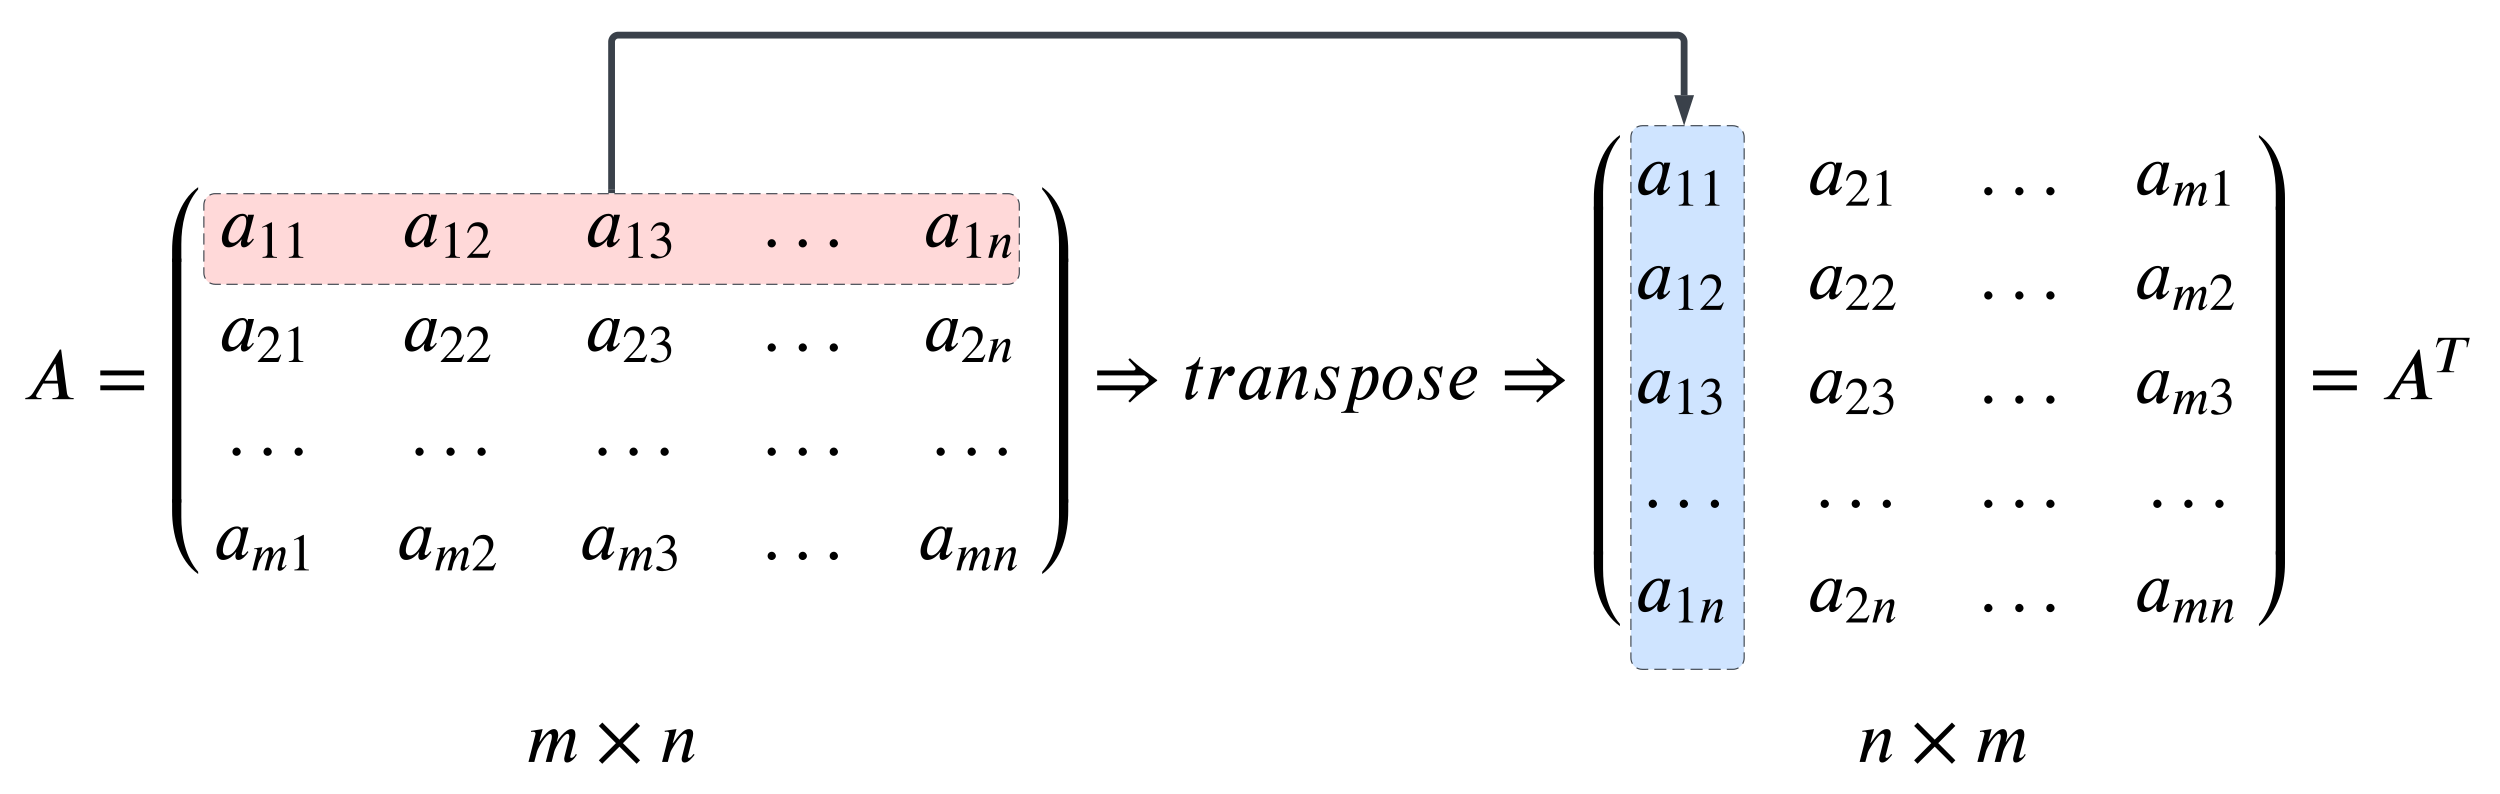 <svg xmlns="http://www.w3.org/2000/svg" xmlns:lucid="lucid" width="2207.38" height="701.19"><g lucid:page-tab-id="0_0"><path d="M1530 111a10 10 0 0 1 10 10v460a10 10 0 0 1-10 10h-80a10 10 0 0 1-10-10V121a10 10 0 0 1 10-10z" fill="#cfe4ff"/><path d="M1538.64 116l.27.46.6 1.45.38 1.54.12 1.56v4.95m0 4.94v9.9m0 4.93v9.9m0 4.94v9.9m0 4.94v9.9m0 4.95v9.9m0 4.94v9.88m0 4.94v9.9m0 4.94v9.9m0 4.94v9.9m0 4.94v9.9m0 4.94v9.9m0 4.94v9.9m0 4.94v9.9m0 4.94v9.9m0 4.93v9.9m0 4.94v9.9m0 4.94v9.9m0 4.95v9.9m0 4.94v9.88m0 4.95v9.9m0 4.94v9.9m0 4.94v9.9m0 4.94v9.9m0 4.94v9.9m0 4.94v9.9m0 4.94v9.9m0 4.94v9.9m0 4.94v9.9m0 4.94v9.9m0 4.94v9.9m0 4.93V581l-.12 1.56-.37 1.53-.6 1.44-.26.45m-3.65 3.64l-.46.27-1.45.6-1.54.38-1.56.12h-5.33m-5.34 0h-10.66m-5.34 0h-10.66m-5.34 0h-10.66m-5.34 0h-10.66m-5.34 0H1450l-1.56-.12-1.53-.37-1.44-.6-.45-.26m-3.64-3.65l-.27-.46-.6-1.45-.38-1.54-.12-1.56v-4.95m0-4.94v-9.88m0-4.95v-9.9m0-4.94v-9.9m0-4.94v-9.9m0-4.95v-9.9m0-4.94v-9.88m0-4.95v-9.9m0-4.93v-9.9m0-4.94v-9.9m0-4.94v-9.9m0-4.94v-9.9m0-4.94v-9.9m0-4.94v-9.9m0-4.94v-9.9m0-4.93v-9.9m0-4.94v-9.9m0-4.94v-9.9m0-4.95v-9.9m0-4.94v-9.88m0-4.95v-9.9m0-4.94v-9.9m0-4.94v-9.9m0-4.94v-9.9m0-4.94v-9.9m0-4.94v-9.9m0-4.94v-9.9m0-4.94v-9.9m0-4.94v-9.9m0-4.94v-9.9m0-4.93v-9.9m0-4.95V121l.12-1.56.37-1.53.6-1.44.26-.45m3.65-3.64l.46-.27 1.45-.6 1.54-.38 1.56-.12h5.33m5.34 0h10.66m5.34 0h10.66m5.34 0h10.66m5.34 0h10.66m5.34 0h5.33l1.56.12 1.53.37 1.44.6.45.26" stroke="#3a414a" fill="none"/><path d="M180 181a10 10 0 0 1 10-10h700a10 10 0 0 1 10 10v60a10 10 0 0 1-10 10H190a10 10 0 0 1-10-10z" fill="#ffd9d9"/><path d="M185 172.36l.46-.27 1.45-.6 1.54-.38L190 171h4.97m4.96 0h9.93m4.96 0h9.93m4.97 0h9.92m4.97 0h9.94m4.96 0h9.93m4.97 0h9.93m4.96 0h9.92m4.96 0h9.93m4.98 0H329m4.97 0h9.93m4.97 0h9.92m4.96 0h9.93m4.95 0h9.93m4.97 0h9.93m4.96 0h9.93m4.96 0h9.93m4.97 0h9.93m4.96 0h9.93m4.96 0h9.94m4.97 0h9.94m4.96 0h9.93m4.96 0h9.92m4.97 0h9.92m4.96 0h9.93m4.98 0h9.93m4.97 0h9.93m4.96 0h9.93m4.96 0H612m4.95 0h9.93m4.96 0h9.93m4.97 0h9.93m4.96 0h9.93m4.97 0h9.92m4.97 0h9.93m4.96 0h9.94m4.97 0h9.93m4.97 0h9.93m4.96 0h9.92m4.97 0h9.92m4.96 0h9.93m4.97 0h9.93m4.97 0h9.93m4.96 0h9.93m4.96 0h9.92m4.97 0h9.93m4.96 0h9.93m4.97 0H890l1.56.12 1.53.37 1.44.6.45.26m3.64 3.65l.27.46.6 1.45.38 1.54.12 1.56v5m0 5v10m0 5v10m0 5v10m0 5v5l-.12 1.56-.37 1.53-.6 1.44-.26.45m-3.65 3.64l-.46.27-1.45.6-1.54.38-1.56.12h-4.96m-4.97 0h-9.93m-4.96 0h-9.93m-4.97 0h-9.92m-4.97 0h-9.94m-4.96 0h-9.93m-4.97 0h-9.93m-4.96 0h-9.92m-4.96 0h-9.93m-4.98 0H751m-4.97 0h-9.93m-4.97 0h-9.92m-4.96 0h-9.93m-4.95 0h-9.93m-4.97 0h-9.92m-4.97 0h-9.93m-4.96 0h-9.93m-4.97 0h-9.93m-4.96 0h-9.93m-4.96 0h-9.94m-4.97 0h-9.94m-4.96 0h-9.93m-4.96 0h-9.92m-4.97 0h-9.92m-4.96 0h-9.93m-4.98 0h-9.93m-4.97 0h-9.93m-4.96 0h-9.93m-4.96 0H468m-4.95 0h-9.93m-4.96 0h-9.93m-4.97 0h-9.93m-4.96 0h-9.93m-4.96 0h-9.93m-4.97 0h-9.93m-4.96 0h-9.94m-4.97 0h-9.94m-4.96 0h-9.93m-4.96 0h-9.92m-4.97 0h-9.92m-4.96 0h-9.93m-4.97 0h-9.93m-4.97 0h-9.93m-4.96 0h-9.93m-4.96 0h-9.92m-4.97 0h-9.93m-4.96 0h-9.93m-4.96 0H190l-1.56-.12-1.53-.37-1.44-.6-.45-.26m-3.64-3.65l-.27-.46-.6-1.45-.38-1.54L180 241v-5m0-5v-10m0-5v-10m0-5v-10m0-5v-5l.12-1.56.37-1.53.6-1.44.26-.45" stroke="#3a414a" fill="none"/><path d="M20 111h2167.38v449.65H20z" fill="#fff" fill-opacity="0"/><path d="M65.02 352.47H46.3v-1.05h1.04c3.68 0 4.73-1.38 4.73-4 0-.4-.07-.93-.13-1.4l-.86-7.4h-13l-5.53 9.18c-.46.53-.66 1.25-.66 1.7.06 1.2 1.1 1.92 2.82 1.92h1.9v1.05H22.3v-1.05c2.3-.26 4.73-1.05 7.1-4.86l23.4-37.92h1.18l5.12 38.18c.46 3.22 2.1 4.6 4.87 4.6h1.05v1.05m-14.4-16.3l-1.64-14.92h-.4l-9.13 14.92h11.17M127.25 331.44h-38.7v-4.34h38.7v4.34m0 13.15h-38.7v-4.35h38.7v4.34M174.96 165.24v1.97c-11.3 12.96-14.85 31.7-14.85 48.38v15.7h-8.14v-10.44c0-19.9 5.85-43.5 23-55.6"/><path d="M160.1 443.8h-8.14V228.28h8.15V443.8"/><path d="M174.96 504.87v1.97c-17.15-12.1-23-35.68-23-55.6V440.8h8.15v15.7c0 16.7 3.56 35.42 14.86 48.37M224.32 189.62l-6 22.68s-.05.13-.05.72c0 .72.4 1.12.92 1.12.65 0 1.63-.13 4.2-3.55l.78.78c-2.03 3.1-5.58 7.03-8.74 7.03-2.17 0-2.76-1.5-2.76-3.6 0-.86.4-2.24.73-3.3h-.26c-4.73 6.05-8.8 6.9-11.37 6.9-4.14 0-5.85-3.6-5.85-7.8 0-8.7 8.68-21.83 18.14-21.83 2.83 0 4.2 1.58 4.34 3.02h.07l.6-2.18h5.25m-6.9 5.72c0-2.7-.8-4.67-3.3-4.67-4.46 0-8.4 5.72-10.64 11.24-1.18 2.97-1.84 5.86-1.84 8.16 0 3.48 2.04 4.34 3.8 4.34 4.55 0 9.15-6.24 11-12.5.5-1.7.97-4.32.97-6.56M244.6 227.6h-12.83v-.7c3.44-.17 4.4-1.15 4.4-3.7v-20.87c0-1.58-.4-2.27-1.38-2.27-.48 0-1.27.23-2.1.55l-1.26.48v-.65l8.32-4.23.42.14v27.74c0 2 .93 2.83 4.4 2.83v.7M267.82 227.6H255v-.7c3.44-.17 4.4-1.15 4.4-3.7v-20.87c0-1.58-.4-2.27-1.38-2.27-.47 0-1.25.23-2.1.55l-1.25.48v-.65l8.32-4.23.4.14v27.74c0 2 .94 2.83 4.42 2.83v.7M224.32 281.63l-6 22.67s-.05.13-.05.72c0 .73.4 1.12.92 1.12.65 0 1.63-.13 4.2-3.55l.78.78c-2.03 3.1-5.58 7.03-8.74 7.03-2.17 0-2.76-1.5-2.76-3.6 0-.86.4-2.24.73-3.3h-.26c-4.73 6.06-8.8 6.9-11.37 6.9-4.14 0-5.85-3.6-5.85-7.8 0-8.68 8.68-21.83 18.14-21.83 2.83 0 4.2 1.58 4.34 3.03h.07l.6-2.17h5.25m-6.9 5.72c0-2.7-.8-4.67-3.3-4.67-4.46 0-8.4 5.72-10.64 11.24-1.18 2.95-1.84 5.85-1.84 8.15 0 3.48 2.04 4.33 3.8 4.33 4.55 0 9.15-6.24 11-12.48.5-1.7.97-4.34.97-6.57M248.3 313.25l-2.5 6.36h-18.17v-.55l8.27-8.78c4.37-4.6 6.04-8.13 6.04-12.08 0-4.23-2.5-6.56-6.45-6.56-3.36 0-5 1.5-6.84 6.04l-.98-.23c.98-5.44 3.95-9.25 9.66-9.25 5.25 0 8.6 3.58 8.6 8.18 0 3.67-1.8 7.16-5.95 11.52l-7.67 8.18h10.87c1.95 0 2.93-.5 4.46-3.1M267.82 319.6H255v-.68c3.44-.2 4.4-1.17 4.4-3.72v-20.86c0-1.58-.4-2.28-1.38-2.28-.47 0-1.25.23-2.1.56l-1.25.46v-.65l8.32-4.23.4.14v27.74c0 2 .94 2.84 4.42 2.84v.7M212.55 398.93c0 1.9-1.7 3.55-3.68 3.55-2.04 0-3.6-1.58-3.6-3.6 0-2.05 1.63-3.7 3.67-3.7 1.9 0 3.6 1.78 3.6 3.75M239.96 398.93c0 1.9-1.7 3.55-3.7 3.55-2.02 0-3.6-1.58-3.6-3.6 0-2.05 1.64-3.7 3.68-3.7 1.9 0 3.62 1.78 3.62 3.75M267.36 398.93c0 1.9-1.7 3.55-3.68 3.55-2.04 0-3.6-1.58-3.6-3.6 0-2.05 1.63-3.7 3.67-3.7 1.9 0 3.6 1.78 3.6 3.75M219.45 465.64l-5.98 22.67s-.06.14-.06.73c0 .72.4 1.12.93 1.12.65 0 1.64-.13 4.2-3.55l.8.8c-2.05 3.08-5.6 7.02-8.75 7.02-2.17 0-2.76-1.5-2.76-3.6 0-.87.4-2.25.72-3.3h-.26c-4.73 6.05-8.8 6.9-11.37 6.9-4.13 0-5.84-3.6-5.84-7.82 0-8.68 8.68-21.82 18.14-21.82 2.83 0 4.2 1.58 4.34 3.03h.06l.6-2.16h5.25m-6.9 5.7c0-2.68-.8-4.65-3.3-4.65-4.45 0-8.4 5.7-10.63 11.22-1.18 2.96-1.84 5.85-1.84 8.15 0 3.5 2.04 4.34 3.8 4.34 4.54 0 9.15-6.23 11-12.48.5-1.7.97-4.33.97-6.57M252.4 498.65l.62.5c-1.5 2.52-3.9 4.84-6.1 4.84-1 0-1.8-.47-1.8-2.28 0-.33.04-.8.28-1.72l2.6-10.27c.18-.65.28-1.07.28-1.86 0-.93-.28-1.77-1.12-1.77-2.5 0-7.62 8.4-8.3 11.25l-1.6 6.27h-3.66l3.57-13.9c.1-.4.24-1.15.24-1.85 0-.93-.23-1.77-1.06-1.77-2.42 0-7.53 8.4-8.27 11.25l-1.63 6.27h-3.62l4.4-17.38c0-.83-.27-1.44-1.52-1.44-.37 0-.88.05-1.26.1l-.1-.65 7.3-1.12-2.04 7.85h.28c4.37-6.64 7.15-7.85 8.92-7.85 1.72 0 2.56 1.72 2.56 3.76 0 .78-.14 1.48-.42 2.4l-.47 1.68h.24c1.35-2.4 3.77-5.3 6.05-6.83 1.02-.7 1.9-1.02 2.83-1.02 1.67 0 2.5 1.2 2.5 3.3 0 .84-.04 1.72-.32 2.83L248.93 500c-.05.14-.1.4-.1.55 0 .38.28.56.7.56.8 0 2-.73 2.88-2.45M272.72 503.62H259.9v-.7c3.43-.18 4.4-1.16 4.4-3.7v-20.88c0-1.57-.4-2.27-1.4-2.27-.45 0-1.24.23-2.08.56l-1.25.46v-.66l8.3-4.23.43.15v27.74c0 2 .93 2.82 4.42 2.82v.7M385.85 189.62l-5.98 22.68s-.07.13-.07.72c0 .72.4 1.12.92 1.12.66 0 1.64-.13 4.2-3.55l.8.78c-2.04 3.1-5.6 7.03-8.74 7.03-2.17 0-2.76-1.5-2.76-3.6 0-.86.4-2.24.72-3.3h-.27c-4.73 6.05-8.8 6.9-11.36 6.9-4.13 0-5.84-3.6-5.84-7.8 0-8.7 8.67-21.83 18.14-21.83 2.82 0 4.2 1.58 4.33 3.02h.07l.6-2.18h5.25m-6.9 5.72c0-2.7-.8-4.67-3.3-4.67-4.46 0-8.4 5.72-10.63 11.24-1.2 2.97-1.85 5.86-1.85 8.16 0 3.48 2.04 4.34 3.82 4.34 4.52 0 9.12-6.24 10.96-12.5.53-1.7 1-4.32 1-6.56M406.13 227.6H393.3v-.7c3.44-.17 4.42-1.15 4.42-3.7v-20.87c0-1.58-.42-2.27-1.4-2.27-.46 0-1.25.23-2.1.55l-1.24.48v-.65l8.3-4.23.43.14v27.74c0 2 .94 2.83 4.43 2.83v.7M433.07 221.24l-2.5 6.37H412.4v-.55l8.27-8.78c4.36-4.6 6.04-8.13 6.04-12.08 0-4.24-2.5-6.56-6.45-6.56-3.35 0-4.97 1.5-6.83 6.04l-.98-.23c.98-5.44 3.95-9.25 9.67-9.25 5.26 0 8.6 3.58 8.6 8.18 0 3.67-1.8 7.15-5.94 11.52l-7.67 8.18h10.86c1.95 0 2.93-.5 4.46-3.12M385.85 281.63l-5.98 22.67s-.07.13-.07.72c0 .73.4 1.12.92 1.12.66 0 1.64-.13 4.2-3.55l.8.78c-2.04 3.1-5.6 7.03-8.74 7.03-2.17 0-2.76-1.5-2.76-3.6 0-.86.4-2.24.72-3.3h-.27c-4.73 6.06-8.8 6.9-11.36 6.9-4.13 0-5.84-3.6-5.84-7.8 0-8.68 8.67-21.83 18.14-21.83 2.82 0 4.2 1.58 4.33 3.03h.07l.6-2.17h5.25m-6.9 5.72c0-2.7-.8-4.67-3.3-4.67-4.46 0-8.4 5.72-10.63 11.24-1.2 2.95-1.85 5.85-1.85 8.15 0 3.48 2.04 4.33 3.82 4.33 4.52 0 9.12-6.24 10.96-12.48.53-1.7 1-4.34 1-6.57M409.84 313.25l-2.5 6.36h-18.17v-.55l8.27-8.78c4.36-4.6 6.04-8.13 6.04-12.08 0-4.23-2.5-6.56-6.46-6.56-3.35 0-4.97 1.5-6.83 6.04l-1-.23c1-5.44 3.96-9.25 9.68-9.25 5.25 0 8.6 3.58 8.6 8.18 0 3.67-1.82 7.16-5.96 11.52l-7.66 8.18h10.87c1.95 0 2.93-.5 4.46-3.1M433.07 313.25l-2.5 6.36H412.4v-.55l8.27-8.78c4.36-4.6 6.04-8.13 6.04-12.08 0-4.23-2.5-6.56-6.45-6.56-3.35 0-4.97 1.5-6.83 6.04l-.98-.23c.98-5.44 3.95-9.25 9.67-9.25 5.26 0 8.6 3.58 8.6 8.18 0 3.67-1.8 7.16-5.94 11.52l-7.67 8.18h10.86c1.95 0 2.93-.5 4.46-3.1M374.08 398.93c0 1.9-1.7 3.55-3.68 3.55-2.03 0-3.6-1.58-3.6-3.6 0-2.05 1.63-3.7 3.67-3.7 1.9 0 3.6 1.78 3.6 3.75M401.5 398.93c0 1.9-1.72 3.55-3.7 3.55-2.03 0-3.6-1.58-3.6-3.6 0-2.05 1.64-3.7 3.67-3.7 1.9 0 3.62 1.78 3.62 3.75M428.9 398.93c0 1.9-1.72 3.55-3.7 3.55-2.03 0-3.6-1.58-3.6-3.6 0-2.05 1.64-3.7 3.68-3.7 1.9 0 3.6 1.78 3.6 3.75M380.98 465.64L375 488.3s-.06.14-.06.73c0 .72.4 1.12.92 1.12.66 0 1.64-.13 4.2-3.55l.8.8c-2.04 3.08-5.6 7.02-8.75 7.02-2.16 0-2.75-1.5-2.75-3.6 0-.87.4-2.25.73-3.3h-.27c-4.72 6.05-8.8 6.9-11.36 6.9-4.14 0-5.84-3.6-5.84-7.82 0-8.68 8.67-21.82 18.13-21.82 2.83 0 4.2 1.58 4.34 3.03h.06l.6-2.16h5.25m-6.9 5.7c0-2.68-.8-4.65-3.28-4.65-4.47 0-8.4 5.7-10.65 11.22-1.18 2.96-1.84 5.85-1.84 8.15 0 3.5 2.05 4.34 3.82 4.34 4.54 0 9.14-6.23 10.98-12.48.52-1.7.98-4.33.98-6.57M413.95 498.65l.6.5c-1.5 2.52-3.9 4.84-6.1 4.84-1 0-1.8-.47-1.8-2.28 0-.33.05-.8.28-1.72l2.6-10.27c.2-.65.28-1.07.28-1.86 0-.93-.27-1.77-1.1-1.77-2.5 0-7.62 8.4-8.32 11.25l-1.58 6.27h-3.67l3.58-13.9c.1-.4.24-1.15.24-1.85 0-.93-.23-1.77-1.07-1.77-2.42 0-7.53 8.4-8.27 11.25l-1.63 6.27h-3.62l4.4-17.38c0-.83-.26-1.44-1.52-1.44-.37 0-.88.05-1.25.1l-.1-.65 7.3-1.12-2.05 7.85h.28c4.38-6.64 7.17-7.85 8.93-7.85 1.72 0 2.56 1.72 2.56 3.76 0 .78-.15 1.48-.43 2.4L402 491h.24c1.35-2.4 3.76-5.3 6.04-6.83 1.02-.7 1.9-1.02 2.83-1.02 1.68 0 2.52 1.2 2.52 3.3 0 .84-.05 1.72-.32 2.83L410.46 500c-.05.14-.1.4-.1.55 0 .38.3.56.7.56.8 0 2-.73 2.9-2.45M437.97 497.26l-2.5 6.36h-18.18v-.56l8.26-8.78c4.37-4.6 6.04-8.13 6.04-12.08 0-4.23-2.5-6.55-6.46-6.55-3.34 0-4.97 1.5-6.83 6.04l-.96-.24c.97-5.44 3.95-9.25 9.66-9.25 5.25 0 8.6 3.6 8.6 8.2 0 3.66-1.82 7.15-5.95 11.5l-7.67 8.2h10.88c1.95 0 2.92-.52 4.46-3.12M547.45 189.62l-5.98 22.68s-.07.13-.07.72c0 .72.4 1.12.92 1.12.66 0 1.64-.13 4.2-3.55l.8.78c-2.04 3.1-5.6 7.03-8.75 7.03-2.17 0-2.76-1.5-2.76-3.6 0-.86.4-2.24.74-3.3h-.27c-4.73 6.05-8.8 6.9-11.37 6.9-4.13 0-5.84-3.6-5.84-7.8 0-8.7 8.67-21.83 18.13-21.83 2.82 0 4.2 1.58 4.33 3.02h.07l.6-2.18h5.25m-6.9 5.72c0-2.7-.8-4.67-3.3-4.67-4.46 0-8.4 5.72-10.64 11.24-1.17 2.97-1.83 5.86-1.83 8.16 0 3.48 2.04 4.34 3.82 4.34 4.52 0 9.12-6.24 10.96-12.5.53-1.7 1-4.32 1-6.56M567.72 227.6H554.9v-.7c3.44-.17 4.4-1.15 4.4-3.7v-20.87c0-1.58-.4-2.27-1.38-2.27-.47 0-1.25.23-2.1.55l-1.25.48v-.65l8.32-4.23.4.14v27.74c0 2 .94 2.83 4.42 2.83v.7M575.48 203.9l-.74-.17c1.35-4.42 4.27-7.53 9.1-7.53 4.33 0 7.25 2.56 7.25 6.37 0 2.23-1.2 4.55-4.33 6.4 2.05.9 2.88 1.45 3.86 2.47 1.3 1.44 2.04 3.58 2.04 6 0 2.46-.8 4.73-2.13 6.5-2.23 2.97-6.65 4.32-10.78 4.32-3.4 0-5.2-.98-5.2-2.65 0-.97.83-1.66 1.9-1.66.8 0 1.53.28 2.83 1.2 1.7 1.2 2.7 1.45 4 1.45 3.43 0 6.03-3.17 6.03-7.12 0-3.53-1.63-5.8-4.83-6.74-1.03-.33-2.1-.46-4.74-.46v-.65c1.76-.6 2.97-1.12 3.9-1.68 2.28-1.3 3.76-3.4 3.76-6.22 0-3.16-1.95-4.74-5-4.74-2.9 0-5.03 1.48-6.94 4.9M547.45 281.63l-5.98 22.67s-.07.13-.07.72c0 .73.4 1.12.92 1.12.66 0 1.64-.13 4.2-3.55l.8.78c-2.04 3.1-5.6 7.03-8.75 7.03-2.17 0-2.76-1.5-2.76-3.6 0-.86.4-2.24.74-3.3h-.27c-4.73 6.06-8.8 6.9-11.37 6.9-4.13 0-5.84-3.6-5.84-7.8 0-8.68 8.67-21.83 18.13-21.83 2.82 0 4.2 1.58 4.33 3.03h.07l.6-2.17h5.25m-6.9 5.72c0-2.7-.8-4.67-3.3-4.67-4.46 0-8.4 5.72-10.64 11.24-1.17 2.95-1.83 5.85-1.83 8.15 0 3.48 2.04 4.33 3.82 4.33 4.52 0 9.12-6.24 10.96-12.48.53-1.7 1-4.34 1-6.57M571.44 313.25l-2.5 6.36h-18.17v-.55l8.27-8.78c4.36-4.6 6.04-8.13 6.04-12.08 0-4.23-2.5-6.56-6.46-6.56-3.35 0-4.98 1.5-6.83 6.04l-1-.23c1-5.44 3.96-9.25 9.67-9.25 5.26 0 8.6 3.58 8.6 8.18 0 3.67-1.8 7.16-5.95 11.52l-7.66 8.18h10.87c1.95 0 2.93-.5 4.46-3.1M575.48 295.92l-.74-.2c1.35-4.4 4.27-7.52 9.1-7.52 4.33 0 7.25 2.56 7.25 6.37 0 2.23-1.2 4.55-4.33 6.4 2.05.9 2.88 1.45 3.86 2.47 1.3 1.44 2.04 3.58 2.04 6 0 2.46-.8 4.74-2.13 6.5-2.23 2.98-6.65 4.32-10.78 4.32-3.4 0-5.2-.97-5.2-2.64 0-.98.83-1.68 1.9-1.68.8 0 1.53.28 2.83 1.2 1.7 1.22 2.7 1.45 4 1.45 3.43 0 6.03-3.17 6.03-7.12 0-3.53-1.63-5.8-4.83-6.74-1.03-.32-2.1-.46-4.74-.46v-.65c1.76-.6 2.97-1.12 3.9-1.67 2.28-1.3 3.76-3.4 3.76-6.23 0-3.16-1.95-4.74-5-4.74-2.9 0-5.03 1.48-6.94 4.92M535.68 398.93c0 1.9-1.7 3.55-3.68 3.55-2.04 0-3.6-1.58-3.6-3.6 0-2.05 1.63-3.7 3.67-3.7 1.9 0 3.6 1.78 3.6 3.75M563.1 398.93c0 1.9-1.72 3.55-3.7 3.55-2.03 0-3.6-1.58-3.6-3.6 0-2.05 1.63-3.7 3.67-3.7 1.9 0 3.62 1.78 3.62 3.75M590.5 398.93c0 1.9-1.72 3.55-3.7 3.55-2.03 0-3.6-1.58-3.6-3.6 0-2.05 1.64-3.7 3.68-3.7 1.9 0 3.6 1.78 3.6 3.75M542.58 465.64l-5.98 22.67s-.06.14-.06.73c0 .72.4 1.12.92 1.12.65 0 1.64-.13 4.2-3.55l.8.8c-2.05 3.08-5.6 7.02-8.75 7.02-2.16 0-2.75-1.5-2.75-3.6 0-.87.4-2.25.72-3.3h-.26c-4.72 6.05-8.8 6.9-11.36 6.9-4.14 0-5.85-3.6-5.85-7.82 0-8.68 8.67-21.82 18.13-21.82 2.83 0 4.2 1.58 4.34 3.03h.06l.6-2.16h5.25m-6.9 5.7c0-2.68-.8-4.65-3.28-4.65-4.47 0-8.42 5.7-10.65 11.22-1.18 2.96-1.84 5.85-1.84 8.15 0 3.5 2.05 4.34 3.82 4.34 4.54 0 9.14-6.23 10.98-12.48.52-1.7.98-4.33.98-6.57M575.54 498.65l.6.5c-1.48 2.52-3.9 4.84-6.08 4.84-1.02 0-1.8-.47-1.8-2.28 0-.33.04-.8.27-1.72l2.6-10.27c.2-.65.28-1.07.28-1.86 0-.93-.27-1.77-1.1-1.77-2.5 0-7.63 8.4-8.32 11.25l-1.58 6.27h-3.67l3.58-13.9c.1-.4.24-1.15.24-1.85 0-.93-.23-1.77-1.07-1.77-2.42 0-7.53 8.4-8.27 11.25l-1.63 6.27h-3.62l4.4-17.38c0-.83-.27-1.44-1.52-1.44-.37 0-.88.05-1.26.1l-.1-.65 7.3-1.12-2.04 7.85h.28c4.38-6.64 7.17-7.85 8.93-7.85 1.72 0 2.56 1.72 2.56 3.76 0 .78-.15 1.48-.43 2.4l-.47 1.68h.24c1.34-2.4 3.76-5.3 6.04-6.83 1.02-.7 1.9-1.02 2.83-1.02 1.68 0 2.52 1.2 2.52 3.3 0 .84-.05 1.72-.33 2.83L572.05 500c-.05.14-.1.4-.1.55 0 .38.3.56.7.56.8 0 2-.73 2.88-2.45M580.38 479.92l-.75-.18c1.35-4.4 4.28-7.53 9.1-7.53 4.33 0 7.26 2.57 7.26 6.38 0 2.23-1.22 4.55-4.33 6.4 2.04.9 2.88 1.45 3.85 2.47 1.3 1.44 2.05 3.58 2.05 6 0 2.46-.8 4.73-2.14 6.5-2.23 2.97-6.64 4.32-10.78 4.32-3.4 0-5.2-.97-5.2-2.65 0-.97.83-1.67 1.9-1.67.8 0 1.53.28 2.84 1.2 1.7 1.22 2.68 1.45 3.98 1.45 3.44 0 6.04-3.16 6.04-7.1 0-3.54-1.62-5.82-4.83-6.75-1.03-.32-2.1-.46-4.75-.46v-.66c1.77-.6 2.98-1.12 3.9-1.68 2.28-1.3 3.77-3.4 3.77-6.22 0-3.16-1.95-4.74-5.02-4.74-2.88 0-5.02 1.5-6.92 4.92M685.06 214.92c0 1.9-1.7 3.55-3.68 3.55-2.04 0-3.62-1.57-3.62-3.6 0-2.05 1.65-3.7 3.68-3.7 1.9 0 3.62 1.78 3.62 3.75M712.46 214.92c0 1.9-1.7 3.55-3.68 3.55-2.04 0-3.6-1.57-3.6-3.6 0-2.05 1.63-3.7 3.67-3.7 1.9 0 3.6 1.78 3.6 3.75M739.87 214.92c0 1.9-1.7 3.55-3.68 3.55-2.05 0-3.63-1.57-3.63-3.6 0-2.05 1.64-3.7 3.68-3.7 1.9 0 3.62 1.78 3.62 3.75M685.06 306.93c0 1.9-1.7 3.55-3.68 3.55-2.04 0-3.62-1.58-3.62-3.62 0-2.03 1.65-3.68 3.68-3.68 1.9 0 3.62 1.78 3.62 3.75M712.46 306.93c0 1.9-1.7 3.55-3.68 3.55-2.04 0-3.6-1.58-3.6-3.62 0-2.03 1.63-3.68 3.67-3.68 1.9 0 3.6 1.78 3.6 3.75M739.87 306.93c0 1.9-1.7 3.55-3.68 3.55-2.05 0-3.63-1.58-3.63-3.62 0-2.03 1.64-3.68 3.68-3.68 1.9 0 3.62 1.78 3.62 3.75M685.06 398.93c0 1.9-1.7 3.55-3.68 3.55-2.04 0-3.62-1.58-3.62-3.6 0-2.05 1.65-3.7 3.68-3.7 1.9 0 3.62 1.78 3.62 3.75M712.46 398.93c0 1.9-1.7 3.55-3.68 3.55-2.04 0-3.6-1.58-3.6-3.6 0-2.05 1.63-3.7 3.67-3.7 1.9 0 3.6 1.78 3.6 3.75M739.87 398.93c0 1.9-1.7 3.55-3.68 3.55-2.05 0-3.63-1.58-3.63-3.6 0-2.05 1.64-3.7 3.68-3.7 1.9 0 3.62 1.78 3.62 3.75M685.06 490.94c0 1.9-1.7 3.55-3.68 3.55-2.04 0-3.62-1.6-3.62-3.63 0-2.04 1.65-3.68 3.68-3.68 1.9 0 3.62 1.77 3.62 3.74M712.46 490.94c0 1.9-1.7 3.55-3.68 3.55-2.04 0-3.6-1.6-3.6-3.63 0-2.04 1.63-3.68 3.67-3.68 1.9 0 3.6 1.77 3.6 3.74M739.87 490.94c0 1.9-1.7 3.55-3.68 3.55-2.05 0-3.63-1.6-3.63-3.63 0-2.04 1.64-3.68 3.68-3.68 1.9 0 3.62 1.77 3.62 3.74M846.07 189.62l-6 22.68s-.05.13-.05.72c0 .72.4 1.12.92 1.12.66 0 1.64-.13 4.2-3.55l.8.78c-2.04 3.1-5.6 7.03-8.75 7.03-2.18 0-2.77-1.5-2.77-3.6 0-.86.4-2.24.73-3.3h-.27c-4.74 6.05-8.8 6.9-11.38 6.9-4.14 0-5.85-3.6-5.85-7.8 0-8.7 8.68-21.83 18.14-21.83 2.84 0 4.22 1.58 4.35 3.02h.07l.6-2.18h5.25m-6.9 5.72c0-2.7-.8-4.67-3.3-4.67-4.46 0-8.4 5.72-10.64 11.24-1.18 2.97-1.84 5.86-1.84 8.16 0 3.48 2.03 4.34 3.8 4.34 4.54 0 9.14-6.24 10.98-12.5.52-1.7.98-4.32.98-6.56M866.34 227.6h-12.82v-.7c3.44-.17 4.4-1.15 4.4-3.7v-20.87c0-1.58-.4-2.27-1.38-2.27-.47 0-1.26.23-2.1.55l-1.25.48v-.65l8.3-4.23.43.14v27.74c0 2 .93 2.83 4.4 2.83v.7M892.96 223.15l-.23.28c-1.3 1.58-3.53 4.55-5.94 4.55-1.5 0-1.92-1.07-1.92-2.14 0-.6.2-1.34.33-1.86l2.65-10.26c.1-.37.33-1.3.33-1.96 0-.88-.28-1.76-1.12-1.76-1.76 0-4.7 4-6.13 6.18-1.67 2.5-2.88 4.7-3.16 5.67l-1.53 5.76h-3.58l4.42-17.37c0-.84-.15-1.48-1.4-1.48-.46 0-.98.1-1.3.13l-.1-.7 7.4-1.06-2.37 8.78h.14c.24 0 2.5-3.25 2.6-3.4 1.87-2.32 4.65-5.38 7.44-5.38 2.05 0 2.6 1.35 2.6 2.88 0 1.16-.28 2.32-.5 3.25l-2.75 10.73c-.05.1-.05.24-.05.47.05.28.2.65.7.65 1.12 0 2.23-1.67 2.88-2.46M846.07 281.63l-6 22.67s-.05.13-.05.72c0 .73.4 1.12.92 1.12.66 0 1.64-.13 4.2-3.55l.8.78c-2.04 3.1-5.6 7.03-8.75 7.03-2.18 0-2.77-1.5-2.77-3.6 0-.86.4-2.24.73-3.3h-.27c-4.74 6.06-8.8 6.9-11.38 6.9-4.14 0-5.85-3.6-5.85-7.8 0-8.68 8.68-21.83 18.14-21.83 2.84 0 4.22 1.58 4.35 3.03h.07l.6-2.17h5.25m-6.9 5.72c0-2.7-.8-4.67-3.3-4.67-4.46 0-8.4 5.72-10.64 11.24-1.18 2.95-1.84 5.85-1.84 8.15 0 3.48 2.03 4.33 3.8 4.33 4.54 0 9.14-6.24 10.98-12.48.52-1.7.98-4.34.98-6.57M870.06 313.25l-2.5 6.36h-18.18v-.55l8.27-8.78c4.37-4.6 6.04-8.13 6.04-12.08 0-4.23-2.52-6.56-6.46-6.56-3.35 0-4.98 1.5-6.83 6.04l-.97-.23c.98-5.44 3.95-9.25 9.66-9.25 5.24 0 8.6 3.58 8.6 8.18 0 3.67-1.82 7.16-5.96 11.52l-7.66 8.18h10.87c1.95 0 2.92-.5 4.46-3.1M892.96 315.15l-.23.28c-1.3 1.58-3.53 4.55-5.94 4.55-1.5 0-1.92-1.06-1.92-2.13 0-.6.2-1.35.33-1.86l2.65-10.28c.1-.37.33-1.3.33-1.95 0-.88-.28-1.77-1.12-1.77-1.76 0-4.7 4-6.13 6.18-1.67 2.5-2.88 4.7-3.16 5.67l-1.53 5.76h-3.58l4.42-17.36c0-.84-.15-1.5-1.4-1.5-.46 0-.98.1-1.3.15l-.1-.7 7.4-1.08-2.37 8.78h.14c.24 0 2.5-3.25 2.6-3.4 1.87-2.3 4.65-5.38 7.44-5.38 2.05 0 2.6 1.35 2.6 2.88 0 1.16-.28 2.33-.5 3.26L888.82 316c-.05.08-.05.22-.05.45.05.28.2.65.7.65 1.12 0 2.23-1.67 2.88-2.46M834.23 398.93c0 1.9-1.7 3.55-3.67 3.55-2.04 0-3.62-1.58-3.62-3.6 0-2.05 1.64-3.7 3.68-3.7 1.9 0 3.6 1.78 3.6 3.75M861.64 398.93c0 1.9-1.7 3.55-3.68 3.55-2.04 0-3.62-1.58-3.62-3.6 0-2.05 1.65-3.7 3.7-3.7 1.9 0 3.6 1.78 3.6 3.75M889.04 398.93c0 1.9-1.7 3.55-3.68 3.55-2.03 0-3.6-1.58-3.6-3.6 0-2.05 1.63-3.7 3.67-3.7 1.9 0 3.6 1.78 3.6 3.75M841.2 465.64l-5.98 22.67s-.06.14-.06.73c0 .72.4 1.12.92 1.12.65 0 1.64-.13 4.2-3.55l.8.8c-2.05 3.08-5.6 7.02-8.75 7.02-2.17 0-2.76-1.5-2.76-3.6 0-.87.4-2.25.72-3.3h-.27c-4.73 6.05-8.8 6.9-11.37 6.9-4.14 0-5.85-3.6-5.85-7.82 0-8.68 8.7-21.82 18.15-21.82 2.83 0 4.2 1.58 4.34 3.03h.05l.6-2.16h5.25m-6.9 5.7c0-2.68-.8-4.65-3.28-4.65-4.47 0-8.42 5.7-10.65 11.22-1.18 2.96-1.84 5.85-1.84 8.15 0 3.5 2.04 4.34 3.8 4.34 4.54 0 9.14-6.23 11-12.48.5-1.7.97-4.33.97-6.57M874.16 498.65l.6.5c-1.48 2.52-3.9 4.84-6.08 4.84-1.02 0-1.8-.47-1.8-2.28 0-.33.03-.8.27-1.72l2.6-10.27c.18-.65.28-1.07.28-1.86 0-.93-.28-1.77-1.12-1.77-2.5 0-7.6 8.4-8.3 11.25l-1.58 6.27h-3.67l3.57-13.9c.1-.4.24-1.15.24-1.85 0-.93-.24-1.77-1.07-1.77-2.43 0-7.54 8.4-8.28 11.25l-1.63 6.27h-3.63l4.4-17.38c0-.83-.27-1.44-1.52-1.44-.37 0-.88.05-1.26.1l-.1-.65 7.3-1.12-2.05 7.85h.28c4.37-6.64 7.15-7.85 8.92-7.85 1.72 0 2.56 1.72 2.56 3.76 0 .78-.13 1.48-.4 2.4l-.48 1.68h.23c1.35-2.4 3.77-5.3 6.04-6.83 1.02-.7 1.9-1.02 2.83-1.02 1.67 0 2.5 1.2 2.5 3.3 0 .84-.04 1.72-.32 2.83L870.7 500c-.05.14-.1.4-.1.55 0 .38.28.56.7.56.8 0 2-.73 2.88-2.45M897.86 499.16l-.23.28c-1.3 1.58-3.53 4.55-5.95 4.55-1.5 0-1.9-1.08-1.9-2.14 0-.6.18-1.35.32-1.86l2.65-10.27c.1-.37.32-1.3.32-1.95 0-.9-.28-1.77-1.1-1.77-1.78 0-4.7 4-6.14 6.2-1.68 2.5-2.9 4.68-3.16 5.66l-1.54 5.76h-3.57l4.4-17.38c0-.83-.13-1.48-1.38-1.48-.47 0-.98.1-1.3.14l-.1-.7 7.4-1.07-2.38 8.78h.14c.23 0 2.5-3.24 2.6-3.38 1.86-2.32 4.65-5.4 7.43-5.4 2.05 0 2.6 1.36 2.6 2.9 0 1.15-.27 2.32-.5 3.24L893.7 500c-.04.1-.04.23-.04.46.04.28.18.65.7.65 1.1 0 2.22-1.66 2.88-2.45M943.2 231.3h-8.15v-15.72c0-16.7-3.55-35.42-14.86-48.37v-1.96c17.15 12.1 23 35.7 23 55.6v10.45"/><path d="M943.2 443.8h-8.15V228.28h8.14V443.8"/><path d="M943.2 440.8v10.44c0 19.92-5.85 43.5-23 55.6v-1.97c11.3-12.95 14.85-31.68 14.85-48.37v-15.7h8.14M1021.73 335.52v.65c-8.1 6.05-16.37 11.63-24.06 19.26l-1.38-1.32c1.57-1.83 4.13-4.6 4.86-5.3 1.1-1.13 1.5-1.72 1.5-2.77 0-.52-.52-1.44-1.7-1.44h-32.2v-4.35h41.73c2.1-1.45 3.8-2.83 3.8-4.4 0-1.58-1.7-3.16-3.88-4.4h-41.66v-4.35h32.2c1.18 0 1.7-.92 1.7-1.44 0-1.32-.52-1.7-1.44-2.7-1.64-1.7-3.35-3.55-4.93-5.38l1.37-1.32c7.7 7.62 16.1 13.2 24.06 19.26M1062.54 323.7l-.66 2.48h-4.6l-5.13 21.03c-.06.2-.13.54-.13.74 0 .4.2.8 1.05.8 0 0 1.52-.15 3.95-3.43l.85.73c-1.58 2.04-4.86 7.03-8.74 7.03-2.04 0-2.56-1.64-2.56-3.42 0-.85.13-1.7.33-2.43l5.32-21.02h-5.06l.33-1.9c4.92-.92 8.92-3.35 11.62-9.07h.85l-2.03 8.5h4.6M1076 334.92l.34.07c.6-1.2 1.38-2.5 2.1-3.7 2.23-3.54 5.4-7.8 9-7.8 1.9 0 2.9 1.37 2.9 3.14 0 2.5-1.58 5.4-4.28 5.4-2.56 0-1.9-2.5-3.1-2.5-4 0-9.7 16.82-10.04 17.94l-1.38 5h-5.06l6.05-23.93c.2-.72.26-1.18.26-1.5 0-.87-.73-1.26-2.18-1.26-.46 0-1.38.12-1.77.2l-.14-1 10.33-1.5M1122.4 324.34l-5.98 22.68s-.06.13-.06.72c0 .72.4 1.12.92 1.12.66 0 1.64-.13 4.2-3.55l.8.8c-2.04 3.08-5.6 7.03-8.75 7.03-2.16 0-2.76-1.5-2.76-3.62 0-.84.4-2.22.73-3.27h-.27c-4.73 6.04-8.8 6.9-11.37 6.9-4.14 0-5.84-3.62-5.84-7.82 0-8.67 8.67-21.8 18.13-21.8 2.83 0 4.2 1.57 4.34 3h.06l.6-2.16h5.24m-6.9 5.72c0-2.7-.78-4.66-3.28-4.66-4.47 0-8.4 5.7-10.65 11.23-1.18 2.96-1.84 5.85-1.84 8.15 0 3.5 2.04 4.34 3.8 4.34 4.55 0 9.15-6.24 11-12.5.52-1.7.98-4.32.98-6.56M1155.07 346.16l-.33.4c-1.84 2.23-5 6.44-8.4 6.44-2.12 0-2.7-1.5-2.7-3.03 0-.85.25-1.9.45-2.63l3.74-14.52c.13-.52.46-1.84.46-2.76 0-1.25-.4-2.5-1.58-2.5-2.5 0-6.64 5.66-8.67 8.74-2.37 3.55-4.08 6.64-4.47 8.02l-2.17 8.15h-5.05l6.24-24.58c0-1.2-.2-2.1-1.98-2.1-.66 0-1.38.12-1.84.2l-.13-1 10.45-1.5-3.35 12.4h.2c.32 0 3.54-4.6 3.67-4.8 2.63-3.27 6.58-7.6 10.52-7.6 2.9 0 3.68 1.9 3.68 4.06 0 1.65-.4 3.3-.72 4.6l-3.88 15.2c-.07.12-.07.3-.07.64.07.4.26.92 1 .92 1.56 0 3.14-2.36 4.06-3.48M1182.73 323.5l-1.57 9.6h-1c0-4.22-2.36-7.9-6.04-7.9-1.64 0-3.35 1.12-3.35 3.8 0 3.63 8.8 9.67 8.8 15.9 0 4.1-3.14 8.23-8.86 8.23-2.23 0-6.43-1.32-7.22-1.32-.6 0-1.18.28-1.97 1.4h-1.1l1.63-10.26h1.05c0 4.14 2.7 8.55 6.84 8.55 3.88 0 4.8-3.3 4.8-5.86 0-5.4-8.55-8.68-8.55-15.12 0-5.2 3.88-7.03 7.5-7.03 2.82 0 4.13 1.3 6.04 1.3.73 0 1.46-.65 1.98-1.3h1.05M1202.65 328.16l.92-.86c2.56-2.43 5.12-3.8 7.42-3.8 4 0 6.17 3.54 6.17 10.18 0 8.47-7.23 19.58-16.7 19.58-1.57 0-2.75-.26-4-1.25l-1.58 6.58c-.2.86-.34 1.58-.34 2.3 0 1.45.73 2.83 4 2.83h1.06l-.2.8h-15.37l.2-.8c4.07-.2 4.53-2.16 5.32-5.18l7.7-30.5c0-1.24-.08-2.16-2.05-2.16-.53 0-1.32.13-1.84.26l-.13-1.05 10.38-1.58-1.18 4.52m-2.37 8.8l-3.02 13.15c.92 1.05 2.23 1.38 3.02 1.38 6.64 0 11.57-11.37 11.57-18.73 0-4.14-1.84-5.45-3.35-5.45-3.48 0-6.9 4-8.22 9.66M1247 333.6c0 9.14-7.22 19.6-17.28 19.6-6.64 0-8.87-5.92-8.87-10.72 0-8.4 6.77-19 16.5-19 5.25 0 9.66 3.03 9.66 10.13m-5.32-2.03c0-2.5-.92-6.1-4.4-6.1-5.4 0-11.1 9.78-11.1 18.72 0 2.16.2 7.02 3.87 7.02 6.97 0 11.63-14.65 11.63-19.65M1273.95 323.5l-1.58 9.6h-.98c0-4.22-2.38-7.9-6.06-7.9-1.64 0-3.35 1.12-3.35 3.8 0 3.63 8.8 9.67 8.8 15.9 0 4.1-3.16 8.23-8.88 8.23-2.23 0-6.44-1.32-7.23-1.32-.6 0-1.2.28-1.98 1.4h-1.12l1.65-10.26h1.05c0 4.14 2.7 8.55 6.83 8.55 3.88 0 4.8-3.3 4.8-5.86 0-5.4-8.54-8.68-8.54-15.12 0-5.2 3.87-7.03 7.48-7.03 2.83 0 4.14 1.3 6.05 1.3.72 0 1.44-.65 1.97-1.3h1.05M1301.16 345.1l.92.87c-4.6 5.65-9.07 7.22-13.15 7.22-6.44 0-9-5.53-9-10.26 0-1.5.06-2.43.4-3.94 1.64-7.3 8.87-15.5 17.2-15.5 2.77 0 6.7.9 6.7 4.98 0 8.35-10.96 11.57-18.78 11.97v1.83c0 4.2 3.42 7.04 7.42 7.04 2.77 0 5.92-1.2 8.3-4.2m-15.72-6.5h.6c6.83 0 13-4.55 13-10.33 0-1.66-1.25-2.84-2.9-2.84-4.85 0-8.8 7.56-10.7 13.15M1381.72 335.52v.65c-8.08 6.05-16.36 11.63-24.05 19.26l-1.38-1.32c1.57-1.83 4.13-4.6 4.86-5.3 1.1-1.13 1.5-1.72 1.5-2.77 0-.52-.52-1.44-1.7-1.44h-32.2v-4.35h41.73c2.1-1.45 3.8-2.83 3.8-4.4 0-1.58-1.7-3.16-3.88-4.4h-41.66v-4.35h32.2c1.18 0 1.7-.92 1.7-1.44 0-1.32-.52-1.7-1.44-2.7-1.64-1.7-3.35-3.55-4.93-5.38l1.37-1.32c7.7 7.62 16.1 13.2 24.05 19.26M1430.3 119.24v1.97c-11.3 12.96-14.86 31.7-14.86 48.38v15.7h-8.15v-10.44c0-19.92 5.84-43.5 23-55.6"/><path d="M1415.44 489.7h-8.15V182.38h8.14V489.7"/><path d="M1430.3 550.87v1.97c-17.16-12.1-23-35.68-23-55.6V486.8h8.14v15.7c0 16.7 3.55 35.42 14.85 48.37M1474.78 143.62l-5.98 22.67s-.07.13-.07.72c0 .72.4 1.1.92 1.1.66 0 1.65-.12 4.2-3.53l.8.77c-2.04 3.1-5.6 7.04-8.74 7.04-2.16 0-2.75-1.5-2.75-3.6 0-.86.4-2.24.72-3.3h-.26c-4.72 6.05-8.8 6.9-11.36 6.9-4.14 0-5.85-3.6-5.85-7.8 0-8.7 8.66-21.83 18.13-21.83 2.83 0 4.2 1.58 4.34 3.02h.06l.6-2.18h5.25m-6.9 5.72c0-2.7-.8-4.67-3.3-4.67-4.45 0-8.4 5.72-10.63 11.24-1.18 2.97-1.84 5.86-1.84 8.16 0 3.48 2.05 4.34 3.82 4.34 4.53 0 9.13-6.25 10.97-12.5.52-1.7.98-4.33.98-6.56M1495.06 181.6h-12.83v-.7c3.44-.18 4.42-1.15 4.42-3.7v-20.87c0-1.58-.42-2.28-1.4-2.28-.46 0-1.25.24-2.1.56l-1.24.48v-.65l8.33-4.23.4.14v27.74c0 2 .94 2.83 4.43 2.83v.7M1518.3 181.6h-12.83v-.7c3.43-.18 4.4-1.15 4.4-3.7v-20.87c0-1.58-.4-2.28-1.38-2.28-.48 0-1.27.24-2.1.56l-1.26.48v-.65l8.32-4.23.4.14.02 27.74c0 2 .92 2.83 4.4 2.83v.7M1474.78 235.63l-5.98 22.67s-.07.13-.07.72c0 .72.4 1.12.92 1.12.66 0 1.65-.13 4.2-3.55l.8.78c-2.04 3.1-5.6 7.03-8.74 7.03-2.16 0-2.75-1.5-2.75-3.6 0-.86.4-2.24.72-3.3h-.26c-4.72 6.06-8.8 6.9-11.36 6.9-4.14 0-5.85-3.6-5.85-7.8 0-8.7 8.66-21.83 18.13-21.83 2.83 0 4.2 1.58 4.34 3.02h.06l.6-2.17h5.25m-6.9 5.7c0-2.68-.8-4.65-3.3-4.65-4.45 0-8.4 5.7-10.63 11.23-1.18 2.97-1.84 5.86-1.84 8.16 0 3.5 2.05 4.34 3.82 4.34 4.53 0 9.13-6.24 10.97-12.5.52-1.7.98-4.32.98-6.56M1495.06 273.6h-12.83v-.7c3.44-.17 4.42-1.15 4.42-3.7v-20.86c0-1.6-.42-2.28-1.4-2.28-.46 0-1.25.23-2.1.56l-1.24.46v-.65l8.33-4.23.4.14v27.74c0 2 .94 2.83 4.43 2.83v.7M1522 267.25l-2.5 6.36h-18.17v-.55l8.27-8.78c4.37-4.6 6.04-8.13 6.04-12.08 0-4.24-2.5-6.56-6.46-6.56-3.34 0-4.97 1.5-6.83 6.04l-.97-.23c.97-5.44 3.95-9.25 9.66-9.25 5.25 0 8.6 3.58 8.6 8.18 0 3.67-1.82 7.15-5.95 11.52l-7.68 8.18h10.88c1.95 0 2.92-.5 4.46-3.1M1474.78 327.63l-5.98 22.67s-.07.13-.07.72c0 .73.4 1.12.92 1.12.66 0 1.65-.13 4.2-3.55l.8.78c-2.04 3.1-5.6 7.03-8.74 7.03-2.16 0-2.75-1.5-2.75-3.6 0-.85.4-2.23.72-3.3h-.26c-4.72 6.06-8.8 6.9-11.36 6.9-4.14 0-5.85-3.6-5.85-7.8 0-8.68 8.66-21.82 18.13-21.82 2.83 0 4.2 1.57 4.34 3.02h.06l.6-2.17h5.25m-6.9 5.72c0-2.7-.8-4.67-3.3-4.67-4.45 0-8.4 5.72-10.63 11.24-1.18 2.96-1.84 5.85-1.84 8.15 0 3.48 2.05 4.33 3.82 4.33 4.53 0 9.13-6.24 10.97-12.48.52-1.7.98-4.34.98-6.57M1495.06 365.6h-12.83v-.68c3.44-.2 4.42-1.16 4.42-3.72v-20.86c0-1.58-.42-2.28-1.4-2.28-.46 0-1.25.23-2.1.56l-1.24.47v-.67l8.33-4.22.4.15v27.73c0 2 .94 2.84 4.43 2.84v.7M1502.82 341.92l-.75-.2c1.35-4.4 4.28-7.5 9.1-7.5 4.33 0 7.26 2.54 7.26 6.35 0 2.23-1.2 4.56-4.32 6.4 2.05.9 2.9 1.45 3.86 2.48 1.3 1.44 2.05 3.57 2.05 6 0 2.45-.78 4.73-2.13 6.5-2.23 2.97-6.64 4.3-10.78 4.3-3.4 0-5.2-.96-5.2-2.63 0-.98.82-1.68 1.9-1.68.78 0 1.53.28 2.83 1.2 1.72 1.22 2.7 1.45 4 1.45 3.43 0 6.03-3.17 6.03-7.12 0-3.53-1.62-5.8-4.83-6.73-1.02-.33-2.1-.47-4.74-.47v-.65c1.76-.6 2.97-1.1 3.9-1.67 2.27-1.3 3.76-3.4 3.76-6.23 0-3.16-1.95-4.74-5.02-4.74-2.88 0-5.02 1.48-6.92 4.92M1463.02 444.93c0 1.9-1.7 3.55-3.68 3.55-2.04 0-3.62-1.57-3.62-3.6 0-2.05 1.65-3.7 3.68-3.7 1.9 0 3.62 1.78 3.62 3.75M1490.42 444.93c0 1.9-1.7 3.55-3.68 3.55-2.04 0-3.6-1.57-3.6-3.6 0-2.05 1.63-3.7 3.67-3.7 1.9 0 3.62 1.78 3.62 3.75M1517.83 444.93c0 1.9-1.7 3.55-3.68 3.55-2.04 0-3.62-1.57-3.62-3.6 0-2.05 1.64-3.7 3.68-3.7 1.92 0 3.63 1.78 3.63 3.75M1474.85 511.64l-5.98 22.67s-.07.14-.07.73c0 .73.4 1.12.92 1.12.66 0 1.64-.13 4.2-3.55l.8.8c-2.04 3.08-5.6 7.02-8.75 7.02-2.16 0-2.76-1.5-2.76-3.6 0-.87.4-2.25.74-3.3h-.27c-4.73 6.05-8.8 6.9-11.37 6.9-4.13 0-5.84-3.6-5.84-7.82 0-8.67 8.67-21.82 18.13-21.82 2.82 0 4.2 1.58 4.33 3.03h.07l.6-2.16h5.25m-6.9 5.72c0-2.7-.8-4.67-3.3-4.67-4.46 0-8.4 5.7-10.64 11.23-1.17 2.95-1.83 5.85-1.83 8.15 0 3.48 2.04 4.33 3.8 4.33 4.55 0 9.15-6.23 11-12.47.52-1.7.98-4.34.98-6.57M1495.12 549.62h-12.82v-.7c3.44-.18 4.4-1.16 4.4-3.7v-20.87c0-1.58-.4-2.28-1.38-2.28-.46 0-1.25.23-2.1.56l-1.25.46v-.66l8.32-4.23.4.15v27.74c0 2 .94 2.83 4.42 2.83v.7M1521.75 545.16l-.24.28c-1.3 1.58-3.52 4.55-5.93 4.55-1.5 0-1.9-1.07-1.9-2.14 0-.6.18-1.35.32-1.86l2.64-10.27c.1-.37.32-1.3.32-1.95 0-.88-.28-1.77-1.1-1.77-1.78 0-4.7 4-6.15 6.2-1.66 2.5-2.87 4.7-3.15 5.66l-1.53 5.76h-3.58l4.42-17.37c0-.84-.14-1.5-1.4-1.5-.46 0-.97.1-1.3.15l-.1-.7 7.4-1.07-2.37 8.78h.13c.23 0 2.5-3.24 2.6-3.38 1.86-2.32 4.64-5.4 7.43-5.4 2.05 0 2.6 1.36 2.6 2.9 0 1.15-.27 2.32-.5 3.25L1517.6 546c-.03.1-.03.23-.03.46.04.28.18.65.7.65 1.1 0 2.22-1.66 2.87-2.45M1626.6 143.62l-6 22.67s-.06.13-.06.72c0 .72.4 1.1.92 1.1.66 0 1.64-.12 4.2-3.53l.8.77c-2.04 3.1-5.6 7.04-8.74 7.04-2.17 0-2.77-1.5-2.77-3.6 0-.86.4-2.24.73-3.3h-.27c-4.72 6.05-8.8 6.9-11.35 6.9-4.14 0-5.85-3.6-5.85-7.8 0-8.7 8.67-21.83 18.13-21.83 2.83 0 4.2 1.58 4.34 3.02h.07l.6-2.18h5.25m-6.9 5.72c0-2.7-.8-4.67-3.3-4.67-4.47 0-8.4 5.72-10.64 11.24-1.2 2.97-1.85 5.86-1.85 8.16 0 3.48 2.05 4.34 3.83 4.34 4.53 0 9.13-6.25 10.97-12.5.53-1.7 1-4.33 1-6.56M1650.58 175.24l-2.5 6.37h-18.17v-.55l8.28-8.78c4.36-4.6 6.04-8.13 6.04-12.08 0-4.24-2.5-6.56-6.46-6.56-3.35 0-4.97 1.48-6.83 6.04l-.98-.24c.98-5.43 3.95-9.24 9.67-9.24 5.25 0 8.6 3.58 8.6 8.18 0 3.67-1.82 7.15-5.96 11.52l-7.66 8.18h10.87c1.95 0 2.93-.52 4.46-3.12M1670.1 181.6h-12.83v-.7c3.44-.18 4.42-1.15 4.42-3.7v-20.87c0-1.58-.43-2.28-1.4-2.28-.47 0-1.26.24-2.1.56l-1.25.48v-.65l8.3-4.23.43.14v27.74c0 2 .93 2.83 4.42 2.83v.7M1626.6 235.63l-6 22.67s-.06.13-.06.72c0 .72.4 1.12.92 1.12.66 0 1.64-.13 4.2-3.55l.8.78c-2.04 3.1-5.6 7.03-8.74 7.03-2.17 0-2.77-1.5-2.77-3.6 0-.86.4-2.24.73-3.3h-.27c-4.72 6.06-8.8 6.9-11.35 6.9-4.14 0-5.85-3.6-5.85-7.8 0-8.7 8.67-21.83 18.13-21.83 2.83 0 4.2 1.58 4.34 3.02h.07l.6-2.17h5.25m-6.9 5.7c0-2.68-.8-4.65-3.3-4.65-4.47 0-8.4 5.7-10.64 11.23-1.2 2.97-1.85 5.86-1.85 8.16 0 3.5 2.05 4.34 3.83 4.34 4.53 0 9.13-6.24 10.97-12.5.53-1.7 1-4.32 1-6.56M1650.58 267.25l-2.5 6.36h-18.17v-.55l8.28-8.78c4.36-4.6 6.04-8.13 6.04-12.08 0-4.24-2.5-6.56-6.46-6.56-3.35 0-4.97 1.5-6.83 6.04l-.98-.23c.98-5.44 3.95-9.25 9.67-9.25 5.25 0 8.6 3.58 8.6 8.18 0 3.67-1.82 7.15-5.96 11.52l-7.66 8.18h10.87c1.95 0 2.93-.5 4.46-3.1M1673.8 267.25l-2.5 6.36h-18.16v-.55l8.27-8.78c4.38-4.6 6.05-8.13 6.05-12.08 0-4.24-2.5-6.56-6.46-6.56-3.36 0-4.98 1.5-6.84 6.04l-.98-.23c.98-5.44 3.95-9.25 9.67-9.25 5.25 0 8.6 3.58 8.6 8.18 0 3.67-1.82 7.15-5.95 11.52l-7.67 8.18h10.87c1.95 0 2.93-.5 4.46-3.1M1626.6 327.63l-6 22.67s-.06.13-.06.72c0 .73.4 1.12.92 1.12.66 0 1.64-.13 4.2-3.55l.8.78c-2.04 3.1-5.6 7.03-8.74 7.03-2.17 0-2.77-1.5-2.77-3.6 0-.85.4-2.23.73-3.3h-.27c-4.72 6.06-8.8 6.9-11.35 6.9-4.14 0-5.85-3.6-5.85-7.8 0-8.68 8.67-21.82 18.13-21.82 2.83 0 4.2 1.57 4.34 3.02h.07l.6-2.17h5.25m-6.9 5.72c0-2.7-.8-4.67-3.3-4.67-4.47 0-8.4 5.72-10.64 11.24-1.2 2.96-1.85 5.85-1.85 8.15 0 3.48 2.05 4.33 3.83 4.33 4.53 0 9.13-6.24 10.97-12.48.53-1.7 1-4.34 1-6.57M1650.58 359.25l-2.5 6.37h-18.17v-.56l8.28-8.78c4.36-4.6 6.04-8.13 6.04-12.08 0-4.23-2.5-6.56-6.46-6.56-3.35 0-4.97 1.5-6.83 6.04l-.98-.23c.98-5.43 3.95-9.24 9.67-9.24 5.25 0 8.6 3.58 8.6 8.18 0 3.67-1.82 7.16-5.96 11.53l-7.66 8.18h10.87c1.95 0 2.93-.5 4.46-3.1M1654.62 341.92l-.74-.2c1.35-4.4 4.28-7.5 9.1-7.5 4.33 0 7.26 2.54 7.26 6.35 0 2.23-1.2 4.56-4.33 6.4 2.06.9 2.9 1.45 3.87 2.48 1.3 1.44 2.05 3.57 2.05 6 0 2.45-.8 4.73-2.14 6.5-2.23 2.97-6.65 4.3-10.78 4.3-3.4 0-5.2-.96-5.2-2.63 0-.98.83-1.68 1.9-1.68.8 0 1.53.28 2.83 1.2 1.72 1.22 2.7 1.45 4 1.45 3.44 0 6.04-3.17 6.04-7.12 0-3.53-1.63-5.8-4.83-6.73-1.03-.33-2.1-.47-4.74-.47v-.65c1.76-.6 2.97-1.1 3.9-1.67 2.28-1.3 3.77-3.4 3.77-6.23 0-3.16-1.96-4.74-5.02-4.74-2.88 0-5.02 1.48-6.93 4.92M1614.82 444.93c0 1.9-1.7 3.55-3.68 3.55-2.03 0-3.6-1.57-3.6-3.6 0-2.05 1.63-3.7 3.67-3.7 1.9 0 3.62 1.78 3.62 3.75M1642.23 444.93c0 1.9-1.7 3.55-3.68 3.55-2.04 0-3.62-1.57-3.62-3.6 0-2.05 1.65-3.7 3.68-3.7 1.92 0 3.63 1.78 3.63 3.75M1669.63 444.93c0 1.9-1.7 3.55-3.68 3.55-2.04 0-3.6-1.57-3.6-3.6 0-2.05 1.63-3.7 3.67-3.7 1.9 0 3.6 1.78 3.6 3.75M1626.65 511.64l-5.98 22.67s-.06.14-.06.73c0 .73.4 1.12.93 1.12.65 0 1.64-.13 4.2-3.55l.8.8c-2.05 3.08-5.6 7.02-8.75 7.02-2.17 0-2.76-1.5-2.76-3.6 0-.87.4-2.25.72-3.3h-.26c-4.73 6.05-8.8 6.9-11.37 6.9-4.13 0-5.84-3.6-5.84-7.82 0-8.67 8.68-21.82 18.14-21.82 2.83 0 4.2 1.58 4.34 3.03h.06l.6-2.16h5.25m-6.9 5.72c0-2.7-.8-4.67-3.28-4.67-4.47 0-8.42 5.7-10.65 11.23-1.18 2.95-1.84 5.85-1.84 8.15 0 3.48 2.04 4.33 3.8 4.33 4.55 0 9.15-6.23 11-12.47.5-1.7.97-4.34.97-6.57M1650.65 543.26l-2.5 6.36h-18.18v-.55l8.27-8.8c4.37-4.6 6.04-8.12 6.04-12.07 0-4.22-2.5-6.55-6.46-6.55-3.34 0-4.97 1.5-6.83 6.04l-.98-.24c.97-5.44 3.95-9.25 9.66-9.25 5.25 0 8.6 3.6 8.6 8.2 0 3.66-1.8 7.15-5.95 11.5l-7.67 8.2h10.88c1.95 0 2.92-.52 4.46-3.12M1673.55 545.16l-.23.28c-1.3 1.58-3.53 4.55-5.95 4.55-1.48 0-1.9-1.07-1.9-2.14 0-.6.2-1.35.32-1.86l2.64-10.27c.1-.37.33-1.3.33-1.95 0-.88-.28-1.77-1.12-1.77-1.76 0-4.7 4-6.13 6.2-1.67 2.5-2.88 4.7-3.16 5.66l-1.53 5.76h-3.58l4.4-17.37c0-.84-.13-1.5-1.38-1.5-.47 0-.98.1-1.3.15l-.1-.7 7.4-1.07-2.38 8.78h.13c.23 0 2.5-3.24 2.6-3.38 1.86-2.32 4.65-5.4 7.44-5.4 2.04 0 2.6 1.36 2.6 2.9 0 1.15-.28 2.32-.5 3.25L1669.4 546c-.05.1-.05.23-.05.46.05.28.2.65.7.65 1.1 0 2.23-1.66 2.88-2.45M1759.27 168.92c0 1.9-1.7 3.55-3.68 3.55-2.05 0-3.62-1.58-3.62-3.6 0-2.05 1.64-3.7 3.68-3.7 1.9 0 3.6 1.78 3.6 3.75M1786.67 168.92c0 1.9-1.7 3.55-3.68 3.55-2.04 0-3.62-1.58-3.62-3.6 0-2.05 1.64-3.7 3.68-3.7 1.9 0 3.6 1.78 3.6 3.75M1814.08 168.92c0 1.9-1.7 3.55-3.68 3.55-2.04 0-3.62-1.58-3.62-3.6 0-2.05 1.65-3.7 3.68-3.7 1.9 0 3.62 1.78 3.62 3.75M1759.27 260.93c0 1.9-1.7 3.55-3.68 3.55-2.05 0-3.62-1.58-3.62-3.62s1.64-3.68 3.68-3.68c1.9 0 3.6 1.78 3.6 3.75M1786.67 260.93c0 1.9-1.7 3.55-3.68 3.55-2.04 0-3.62-1.58-3.62-3.62s1.64-3.68 3.68-3.68c1.9 0 3.6 1.78 3.6 3.75M1814.08 260.93c0 1.9-1.7 3.55-3.68 3.55-2.04 0-3.62-1.58-3.62-3.62s1.65-3.68 3.68-3.68c1.9 0 3.62 1.78 3.62 3.75M1759.27 352.93c0 1.9-1.7 3.55-3.68 3.55-2.05 0-3.62-1.58-3.62-3.62 0-2.03 1.64-3.68 3.68-3.68 1.9 0 3.6 1.78 3.6 3.75M1786.67 352.93c0 1.9-1.7 3.55-3.68 3.55-2.04 0-3.62-1.58-3.62-3.62 0-2.03 1.64-3.68 3.68-3.68 1.9 0 3.6 1.78 3.6 3.75M1814.08 352.93c0 1.9-1.7 3.55-3.68 3.55-2.04 0-3.62-1.58-3.62-3.62 0-2.03 1.65-3.68 3.68-3.68 1.9 0 3.62 1.78 3.62 3.75M1759.27 444.93c0 1.9-1.7 3.55-3.68 3.55-2.05 0-3.62-1.57-3.62-3.6 0-2.05 1.64-3.7 3.68-3.7 1.9 0 3.6 1.78 3.6 3.75M1786.67 444.93c0 1.9-1.7 3.55-3.68 3.55-2.04 0-3.62-1.57-3.62-3.6 0-2.05 1.64-3.7 3.68-3.7 1.9 0 3.6 1.78 3.6 3.75M1814.08 444.93c0 1.9-1.7 3.55-3.68 3.55-2.04 0-3.62-1.57-3.62-3.6 0-2.05 1.65-3.7 3.68-3.7 1.9 0 3.62 1.78 3.62 3.75M1759.27 536.94c0 1.9-1.7 3.55-3.68 3.55-2.05 0-3.62-1.6-3.62-3.63s1.64-3.68 3.68-3.68c1.9 0 3.6 1.77 3.6 3.74M1786.67 536.94c0 1.9-1.7 3.55-3.68 3.55-2.04 0-3.62-1.6-3.62-3.63s1.64-3.68 3.68-3.68c1.9 0 3.6 1.77 3.6 3.74M1814.08 536.94c0 1.9-1.7 3.55-3.68 3.55-2.04 0-3.62-1.6-3.62-3.63s1.65-3.68 3.68-3.68c1.9 0 3.62 1.77 3.62 3.74M1915.4 143.62l-5.97 22.67s-.06.13-.06.72c0 .72.4 1.1.92 1.1.65 0 1.63-.12 4.2-3.53l.78.77c-2.04 3.1-5.58 7.04-8.74 7.04-2.17 0-2.76-1.5-2.76-3.6 0-.86.4-2.24.73-3.3h-.26c-4.73 6.05-8.8 6.9-11.37 6.9-4.14 0-5.85-3.6-5.85-7.8 0-8.7 8.68-21.83 18.14-21.83 2.83 0 4.2 1.58 4.34 3.02h.07l.6-2.18h5.24m-6.9 5.72c0-2.7-.78-4.67-3.27-4.67-4.47 0-8.4 5.72-10.65 11.24-1.18 2.97-1.84 5.86-1.84 8.16 0 3.48 2.04 4.34 3.8 4.34 4.55 0 9.15-6.25 11-12.5.5-1.7.97-4.33.97-6.56M1948.38 176.63l.6.52c-1.5 2.5-3.9 4.83-6.1 4.83-1 0-1.8-.47-1.8-2.28 0-.32.05-.8.28-1.72l2.6-10.27c.2-.64.28-1.05.28-1.84 0-.93-.28-1.77-1.1-1.77-2.52 0-7.63 8.4-8.33 11.23l-1.57 6.28h-3.67l3.58-13.9c.1-.4.23-1.15.23-1.84 0-.93-.23-1.77-1.07-1.77-2.42 0-7.53 8.4-8.27 11.23l-1.63 6.28h-3.62l4.4-17.37c0-.84-.27-1.44-1.52-1.44-.37 0-.88.04-1.25.08l-.1-.65 7.3-1.1-2.04 7.84h.28c4.37-6.64 7.16-7.85 8.92-7.85 1.72 0 2.56 1.72 2.56 3.76 0 .8-.14 1.5-.42 2.42l-.47 1.67h.24c1.34-2.42 3.76-5.3 6.04-6.83 1.03-.7 1.9-1.02 2.84-1.02 1.67 0 2.5 1.2 2.5 3.3 0 .83-.04 1.72-.32 2.83l-2.83 10.73c-.06.14-.1.42-.1.56 0 .37.28.56.7.56.78 0 2-.75 2.88-2.47M1968.68 181.6h-12.82v-.7c3.43-.18 4.4-1.15 4.4-3.7v-20.87c0-1.58-.4-2.28-1.38-2.28-.47 0-1.26.24-2.1.56l-1.25.48v-.65l8.32-4.23.42.14v27.74c0 2 .93 2.83 4.4 2.83v.7M1915.4 235.63l-5.97 22.67s-.06.13-.06.72c0 .72.4 1.12.92 1.12.65 0 1.63-.13 4.2-3.55l.78.78c-2.04 3.1-5.58 7.03-8.74 7.03-2.17 0-2.76-1.5-2.76-3.6 0-.86.4-2.24.73-3.3h-.26c-4.73 6.06-8.8 6.9-11.37 6.9-4.14 0-5.85-3.6-5.85-7.8 0-8.7 8.68-21.83 18.14-21.83 2.83 0 4.2 1.58 4.34 3.02h.07l.6-2.17h5.24m-6.9 5.7c0-2.68-.78-4.65-3.27-4.65-4.47 0-8.4 5.7-10.65 11.23-1.18 2.97-1.84 5.86-1.84 8.16 0 3.5 2.04 4.34 3.8 4.34 4.55 0 9.15-6.24 11-12.5.5-1.7.97-4.32.97-6.56M1948.38 268.64l.6.5c-1.5 2.52-3.9 4.84-6.1 4.84-1 0-1.8-.46-1.8-2.27 0-.32.05-.78.28-1.7l2.6-10.28c.2-.65.28-1.07.28-1.86 0-.93-.28-1.77-1.1-1.77-2.52 0-7.63 8.4-8.33 11.24l-1.57 6.27h-3.67l3.58-13.88c.1-.42.23-1.16.23-1.86 0-.93-.23-1.77-1.07-1.77-2.42 0-7.53 8.4-8.27 11.24l-1.63 6.27h-3.62l4.4-17.37c0-.83-.27-1.44-1.52-1.44-.37 0-.88.04-1.25.1l-.1-.66 7.3-1.12-2.04 7.85h.28c4.37-6.64 7.16-7.85 8.92-7.85 1.72 0 2.56 1.72 2.56 3.76 0 .8-.14 1.5-.42 2.42l-.47 1.67h.24c1.34-2.4 3.76-5.3 6.04-6.83 1.03-.7 1.9-1.02 2.84-1.02 1.67 0 2.5 1.2 2.5 3.3 0 .84-.04 1.72-.32 2.83L1944.9 270c-.06.13-.1.4-.1.54 0 .38.28.56.7.56.78 0 2-.74 2.88-2.46M1972.4 267.25l-2.5 6.36h-18.18v-.55l8.27-8.78c4.36-4.6 6.03-8.13 6.03-12.08 0-4.24-2.5-6.56-6.46-6.56-3.34 0-4.97 1.5-6.83 6.04l-.97-.23c.97-5.44 3.95-9.25 9.66-9.25 5.25 0 8.6 3.58 8.6 8.18 0 3.67-1.8 7.15-5.95 11.52l-7.67 8.18h10.9c1.94 0 2.9-.5 4.45-3.1M1915.4 327.63l-5.97 22.67s-.06.13-.06.72c0 .73.4 1.12.92 1.12.65 0 1.63-.13 4.2-3.55l.78.78c-2.04 3.1-5.58 7.03-8.74 7.03-2.17 0-2.76-1.5-2.76-3.6 0-.85.4-2.23.73-3.3h-.26c-4.73 6.06-8.8 6.9-11.37 6.9-4.14 0-5.85-3.6-5.85-7.8 0-8.68 8.68-21.82 18.14-21.82 2.83 0 4.2 1.57 4.34 3.02h.07l.6-2.17h5.24m-6.9 5.72c0-2.7-.78-4.67-3.27-4.67-4.47 0-8.4 5.72-10.65 11.24-1.18 2.96-1.84 5.85-1.84 8.15 0 3.48 2.04 4.33 3.8 4.33 4.55 0 9.15-6.24 11-12.48.5-1.7.97-4.34.97-6.57M1948.38 360.64l.6.5c-1.5 2.52-3.9 4.85-6.1 4.85-1 0-1.8-.48-1.8-2.3 0-.32.05-.78.28-1.7l2.6-10.28c.2-.65.28-1.07.28-1.86 0-.93-.28-1.76-1.1-1.76-2.52 0-7.63 8.4-8.33 11.24l-1.57 6.28h-3.67l3.58-13.9c.1-.42.23-1.16.23-1.86 0-.93-.23-1.76-1.07-1.76-2.42 0-7.53 8.4-8.27 11.24l-1.63 6.28h-3.62l4.4-17.38c0-.84-.27-1.44-1.52-1.44-.37 0-.88.04-1.25.1l-.1-.66 7.3-1.12-2.04 7.86h.28c4.37-6.65 7.16-7.86 8.92-7.86 1.72 0 2.56 1.72 2.56 3.77 0 .78-.14 1.48-.42 2.4l-.47 1.68h.24c1.34-2.42 3.76-5.3 6.04-6.83 1.03-.7 1.9-1.02 2.84-1.02 1.67 0 2.5 1.2 2.5 3.3 0 .83-.04 1.7-.32 2.83L1944.9 362c-.06.13-.1.4-.1.55 0 .37.28.56.7.56.78 0 2-.74 2.88-2.46M1953.2 341.92l-.74-.2c1.35-4.4 4.28-7.5 9.1-7.5 4.33 0 7.26 2.54 7.26 6.35 0 2.23-1.2 4.56-4.32 6.4 2.04.9 2.88 1.45 3.85 2.48 1.3 1.44 2.05 3.57 2.05 6 0 2.45-.8 4.73-2.14 6.5-2.23 2.97-6.64 4.3-10.78 4.3-3.4 0-5.2-.96-5.2-2.63 0-.98.83-1.68 1.9-1.68.8 0 1.54.28 2.84 1.2 1.72 1.22 2.7 1.45 4 1.45 3.43 0 6.03-3.17 6.03-7.12 0-3.53-1.62-5.8-4.83-6.73-1.02-.33-2.1-.47-4.74-.47v-.65c1.77-.6 2.98-1.1 3.9-1.67 2.28-1.3 3.77-3.4 3.77-6.23 0-3.16-1.95-4.74-5.02-4.74-2.88 0-5.02 1.48-6.92 4.92M1908.5 444.93c0 1.9-1.7 3.55-3.67 3.55-2.03 0-3.6-1.57-3.6-3.6 0-2.05 1.63-3.7 3.67-3.7 1.9 0 3.6 1.78 3.6 3.75M1935.92 444.93c0 1.9-1.7 3.55-3.68 3.55-2.04 0-3.62-1.57-3.62-3.6 0-2.05 1.65-3.7 3.68-3.7 1.9 0 3.62 1.78 3.62 3.75M1963.32 444.93c0 1.9-1.7 3.55-3.68 3.55-2.04 0-3.6-1.57-3.6-3.6 0-2.05 1.63-3.7 3.67-3.7 1.9 0 3.62 1.78 3.62 3.75M1915.48 511.64l-5.98 22.67s-.07.14-.07.73c0 .73.4 1.12.92 1.12.66 0 1.65-.13 4.2-3.55l.8.8c-2.04 3.08-5.6 7.02-8.74 7.02-2.16 0-2.75-1.5-2.75-3.6 0-.87.4-2.25.72-3.3h-.26c-4.72 6.05-8.8 6.9-11.36 6.9-4.14 0-5.85-3.6-5.85-7.82 0-8.67 8.66-21.82 18.13-21.82 2.82 0 4.2 1.58 4.34 3.03h.06l.6-2.16h5.25m-6.9 5.72c0-2.7-.8-4.67-3.3-4.67-4.46 0-8.4 5.7-10.63 11.23-1.18 2.95-1.84 5.85-1.84 8.15 0 3.48 2.04 4.33 3.82 4.33 4.53 0 9.13-6.23 10.97-12.47.52-1.7.98-4.34.98-6.57M1948.44 544.65l.6.5c-1.48 2.52-3.9 4.84-6.08 4.84-1.02 0-1.8-.47-1.8-2.28 0-.33.03-.8.27-1.72l2.6-10.27c.18-.65.28-1.07.28-1.86 0-.93-.27-1.76-1.1-1.76-2.52 0-7.63 8.42-8.33 11.25l-1.57 6.27h-3.68l3.58-13.9c.1-.4.23-1.15.23-1.85 0-.93-.23-1.76-1.06-1.76-2.42 0-7.53 8.42-8.28 11.25l-1.63 6.27h-3.63l4.42-17.37c0-.84-.28-1.44-1.53-1.44-.38 0-.9.05-1.26.1l-.1-.65 7.3-1.12-2.04 7.85h.28c4.38-6.64 7.16-7.85 8.93-7.85 1.72 0 2.55 1.72 2.55 3.77 0 .8-.14 1.48-.4 2.4l-.48 1.68h.23c1.35-2.4 3.77-5.3 6.04-6.83 1.03-.7 1.9-1.02 2.84-1.02 1.68 0 2.52 1.2 2.52 3.3 0 .84-.05 1.72-.33 2.84l-2.84 10.73c-.05.14-.1.42-.1.56 0 .37.28.55.7.55.8 0 2-.73 2.88-2.45M1972.14 545.16l-.23.28c-1.3 1.58-3.53 4.55-5.94 4.55-1.5 0-1.9-1.07-1.9-2.14 0-.6.18-1.35.32-1.86l2.65-10.27c.1-.37.32-1.3.32-1.95 0-.88-.28-1.77-1.1-1.77-1.78 0-4.7 4-6.15 6.2-1.67 2.5-2.88 4.7-3.16 5.66l-1.53 5.76h-3.57l4.42-17.37c0-.84-.14-1.5-1.4-1.5-.46 0-.97.1-1.3.15l-.1-.7 7.4-1.07-2.37 8.78h.14c.23 0 2.5-3.24 2.6-3.38 1.86-2.32 4.64-5.4 7.43-5.4 2.05 0 2.6 1.36 2.6 2.9 0 1.15-.27 2.32-.5 3.25L1968 546c-.04.1-.04.23-.04.46.04.28.18.65.7.65 1.1 0 2.22-1.66 2.87-2.45M2017.54 185.3h-8.15v-15.72c0-16.7-3.56-35.42-14.86-48.37v-1.96c17.15 12.1 23 35.68 23 55.6v10.45"/><path d="M2017.54 489.7h-8.15V182.38h8.14V489.7"/><path d="M2017.54 486.8v10.45c0 19.9-5.85 43.5-23 55.6v-1.98c11.3-12.95 14.85-31.67 14.85-48.37v-15.7h8.14M2081.02 331.44h-38.7v-4.34h38.7v4.34m0 13.15h-38.7v-4.35h38.7v4.34M2147.46 352.47h-18.73v-1.05h1.05c3.68 0 4.73-1.38 4.73-4 0-.4-.05-.93-.12-1.4l-.85-7.4h-13l-5.53 9.18c-.46.53-.66 1.25-.66 1.7.07 1.2 1.12 1.92 2.83 1.92h1.9v1.05h-14.33v-1.05c2.3-.26 4.74-1.05 7.1-4.86l23.4-37.92h1.18l5.13 38.18c.46 3.22 2.1 4.6 4.86 4.6h1.06v1.05m-14.4-16.3l-1.63-14.92h-.4l-9.13 14.92h11.17M2180.7 298.3l-2.15 8.3h-.74c.1-.78.24-2.03.24-3.3 0-3.05-2.7-3.3-4.6-3.3h-4.55l-6.2 25c-.1.43-.23.75-.23 1.17 0 .98.75 1.72 3.54 1.72h.98l-.18.74h-15.3l.2-.75h.83c3.63 0 4.55-1.3 4.93-2.9l6.18-25h-4.23c-3.85 0-7.1 2.85-7.94 6.6h-.74l2.14-8.3h27.83"/><path d="M540 167.5V37a6 6 0 0 1 6-6h935a6 6 0 0 1 6 6v47.03" stroke="#3a414a" stroke-width="6" fill="none"/><path d="M543 170.5h-6v-3.08h6z" stroke="#3a414a" stroke-width=".05" fill="#3a414a"/><path d="M1487 101.3l-4.63-14.27h9.27z" stroke="#3a414a" stroke-width="6" fill="#3a414a"/><path d="M464.66 631h150.68v50.2H464.66z" fill="#fff" fill-opacity="0"/><path d="M508.5 665.7l.85.73c-2.1 3.55-5.52 6.84-8.6 6.84-1.46 0-2.58-.66-2.58-3.22 0-.46.07-1.12.4-2.43l3.68-14.53c.26-.93.4-1.52.4-2.64 0-1.3-.4-2.5-1.58-2.5-3.55 0-10.78 11.9-11.77 15.9l-2.23 8.88h-5.2l5.07-19.65c.13-.6.32-1.65.32-2.64 0-1.3-.32-2.5-1.5-2.5-3.42 0-10.65 11.9-11.7 15.9l-2.3 8.88h-5.13l6.24-24.58c0-1.18-.4-2.03-2.16-2.03-.52 0-1.24.06-1.77.13l-.13-.92 10.32-1.58-2.9 11.1h.4c6.18-9.4 10.12-11.1 12.62-11.1 2.43 0 3.6 2.43 3.6 5.33 0 1.1-.2 2.1-.58 3.4l-.66 2.37h.33c1.9-3.42 5.32-7.5 8.54-9.66 1.45-.98 2.7-1.44 4-1.44 2.38 0 3.56 1.7 3.56 4.67 0 1.18-.06 2.43-.46 4l-4 15.2c-.07.2-.14.58-.14.78 0 .53.4.8 1 .8 1.1 0 2.8-1.06 4.06-3.5M565.14 671.3l-3.02 3.1-15.18-15.13-15.18 15.12-3.03-3.04 15.12-15.18L528.73 641l3.1-3.02 15.1 15.1 15.2-15.1 3 2.96-15.1 15.24M613.3 666.43l-.32.4c-1.84 2.23-5 6.44-8.4 6.44-2.1 0-2.7-1.5-2.7-3.02 0-.86.26-1.9.46-2.63l3.74-14.53c.13-.53.46-1.85.46-2.77 0-1.25-.4-2.5-1.58-2.5-2.5 0-6.63 5.66-8.67 8.75-2.38 3.55-4.08 6.63-4.48 8l-2.17 8.16h-5.06l6.24-24.58c0-1.18-.2-2.1-1.98-2.1-.65 0-1.38.13-1.84.2l-.13-1 10.44-1.5-3.35 12.42h.2c.32 0 3.54-4.6 3.67-4.8 2.63-3.28 6.57-7.62 10.5-7.62 2.9 0 3.7 1.9 3.7 4.08 0 1.64-.4 3.28-.73 4.6l-3.88 15.18c-.06.13-.06.33-.06.66.06.4.26.9.98.9 1.58 0 3.16-2.35 4.08-3.47"/><path d="M1640 631h150.68v50.2H1640z" fill="#fff" fill-opacity="0"/><path d="M1670.7 666.43l-.34.4c-1.84 2.23-5 6.44-8.4 6.44-2.1 0-2.7-1.5-2.7-3.02 0-.86.26-1.9.46-2.63l3.74-14.53c.13-.53.46-1.85.46-2.77 0-1.25-.4-2.5-1.58-2.5-2.5 0-6.63 5.66-8.67 8.75-2.37 3.55-4.08 6.63-4.47 8l-2.17 8.16h-5.06l6.25-24.58c0-1.18-.2-2.1-1.98-2.1-.65 0-1.38.13-1.84.2l-.13-1 10.45-1.5-3.35 12.42h.2c.33 0 3.54-4.6 3.68-4.8 2.63-3.28 6.57-7.62 10.5-7.62 2.9 0 3.7 1.9 3.7 4.08 0 1.64-.4 3.28-.73 4.6l-3.88 15.18c-.06.13-.06.33-.06.66.06.4.26.9.98.9 1.58 0 3.16-2.35 4.08-3.47M1726.48 671.3l-3.02 3.1-15.18-15.13-15.18 15.12-3.02-3.04 15.1-15.18-15.1-15.18 3.1-3.02 15.1 15.1 15.18-15.1 3.02 2.96-15.1 15.24M1787.8 665.7l.85.73c-2.1 3.55-5.52 6.84-8.6 6.84-1.45 0-2.57-.66-2.57-3.22 0-.46.07-1.12.4-2.43l3.67-14.53c.27-.93.4-1.52.4-2.64 0-1.3-.4-2.5-1.58-2.5-3.55 0-10.78 11.9-11.76 15.9l-2.23 8.88h-5.2l5.07-19.65c.13-.6.33-1.65.33-2.64 0-1.3-.33-2.5-1.5-2.5-3.43 0-10.66 11.9-11.7 15.9l-2.3 8.88h-5.13l6.24-24.58c0-1.18-.4-2.03-2.17-2.03-.5 0-1.24.06-1.76.13l-.13-.92 10.32-1.58-2.9 11.1h.4c6.18-9.4 10.13-11.1 12.62-11.1 2.43 0 3.62 2.43 3.62 5.33 0 1.1-.2 2.1-.6 3.4l-.65 2.37h.34c1.9-3.42 5.32-7.5 8.54-9.66 1.45-.98 2.7-1.44 4-1.44 2.38 0 3.56 1.7 3.56 4.67 0 1.18-.07 2.43-.46 4l-4 15.2c-.08.2-.14.58-.14.78 0 .53.4.8.98.8 1.12 0 2.83-1.06 4.08-3.5"/></g></svg>